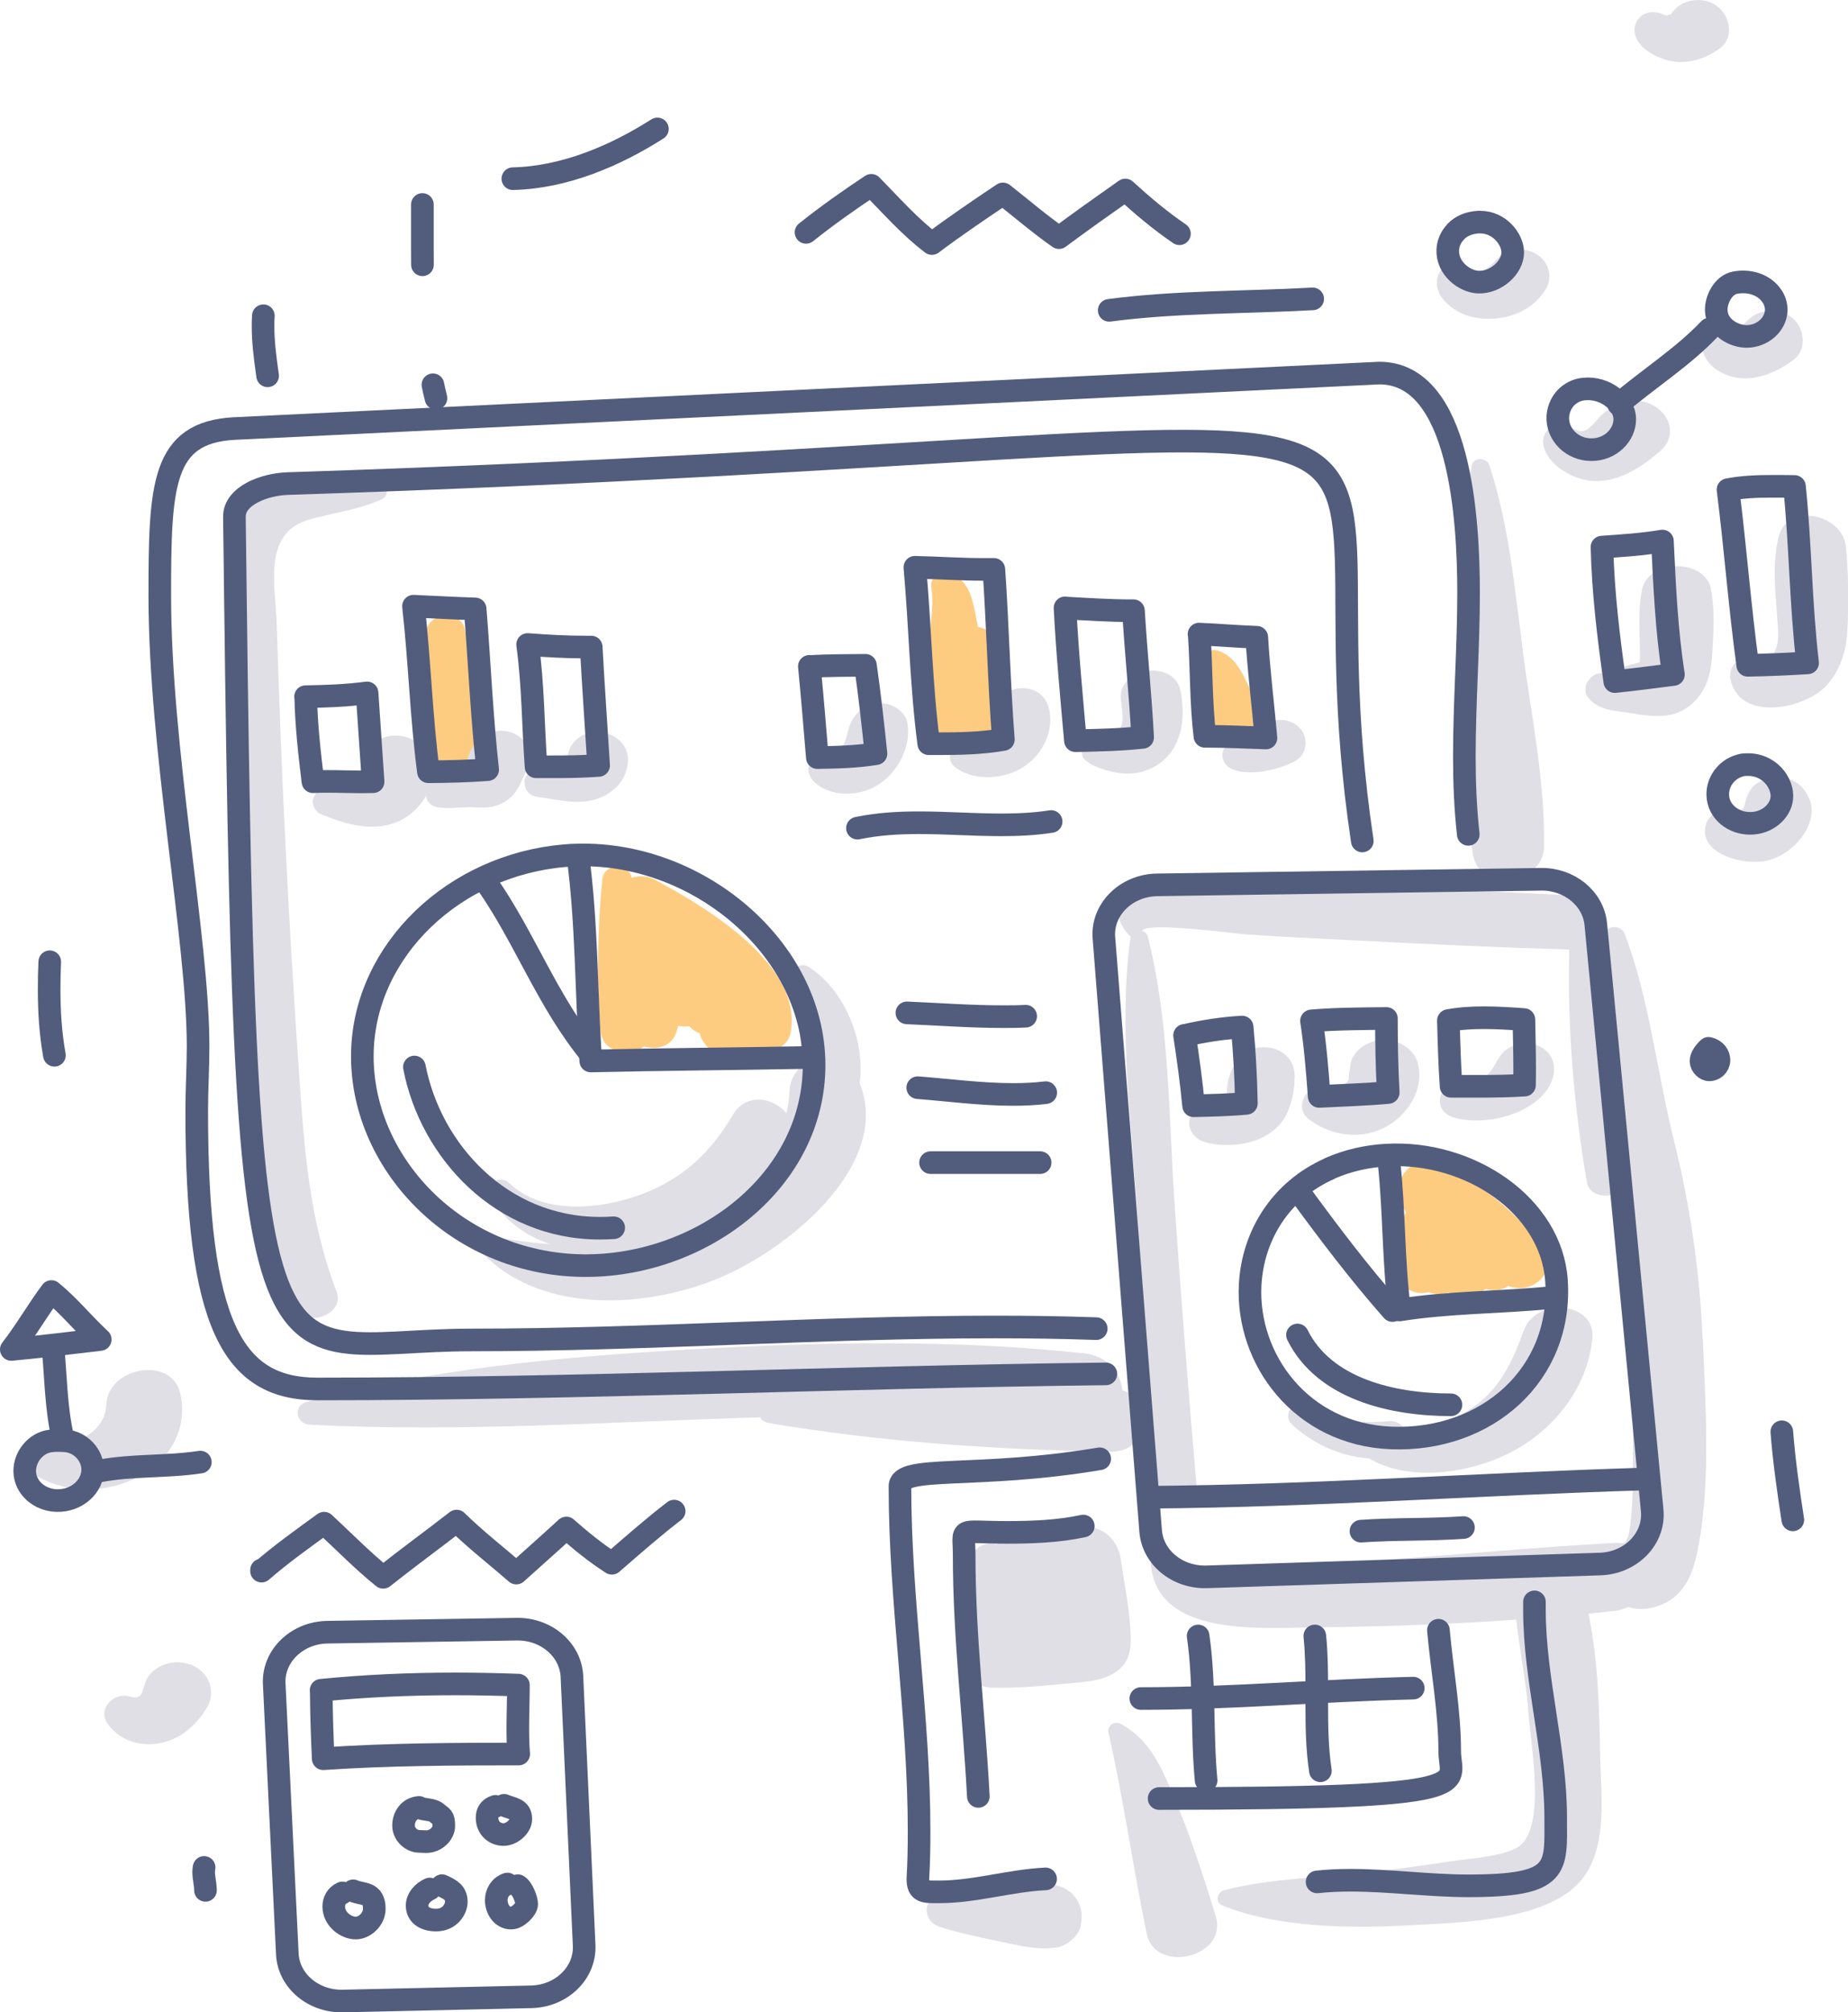 <svg xmlns="http://www.w3.org/2000/svg" id="Layer_1" viewBox="0 0 122.59 133.45"><defs><style>      .cls-1, .cls-2 {        fill: none;        stroke: #525d7d;        stroke-linecap: round;        stroke-linejoin: round;        stroke-width: 1.5px;      }      .cls-2 {        stroke-dasharray: 4 8;      }      .cls-3 {        fill: #fecc81;      }      .cls-4 {        fill: #e0dfe6;      }    </style></defs><g><path class="cls-3" d="M43.46,58.35c-.52-.28-1.07-.29-1.56-.14-.19-1.03-1.85-.98-1.95.12-.31,3.34-.39,6.7-.11,10.04.12,1.46,2.01,1.82,2.86,1.02.9.28,1.95,0,2.22-1.1l.06-.26c.25.05.5.06.75.03.19.22.43.37.69.46.03.19.11.37.23.55.68.95,1.42,1.51,2.67,1.71,1.23.2,2.31-.42,2.55-1.41.29-.2.51-.49.58-.91.81-4.39-5.39-8.19-9.01-10.12Z"></path><path class="cls-3" d="M102.69,83.26c-.11-.74-.53-1.38-1.14-1.88-.19-.16-.43-.28-.67-.37-1.48-1.5-3.19-2.78-5.14-3.8-1.57-.82-3.22.53-2.89,2.02.09.41.22.8.4,1.16,0,.02-.01.04-.02.06-.03.07-.06.13-.08.2-.34,1.21-.63,2.53-.45,3.78.01,0,.02,0,.03,0,.06.97,1.19,1.52,2.04,1.26.43.16.91.18,1.33.02.7.46,1.75.32,2.44-.23.51.14,1.06.1,1.52-.2,1.31.53,2.87-.45,2.63-2.04Z"></path><path class="cls-3" d="M32.09,49.1c-.03-1.18-.18-2.48-.5-3.62-.05-.17-.12-.32-.21-.46-.16-1.12-.31-2.23-.56-3.34-.25-1.14-2.21-1.1-2.49,0-.26,1.03-.38,2.09-.43,3.16-.26.3-.43.68-.42,1.14.02,1.18.24,2.47.55,3.61.59,2.19,4.01,1.49,4.05-.5h.02Z"></path><path class="cls-3" d="M66.47,43.36c-.05-.99-.77-1.61-1.6-1.79-.06-.3-.11-.6-.17-.89-.25-1.21-.54-2.53-2.09-2.68-.61-.06-.91.55-.83.99.22,1.25-.16,2.83-.2,4.11-.05,1.59-.09,3.18-.12,4.77-.04,2.23,4,2.85,4.39.54.28-1.66.71-3.37.62-5.06Z"></path><path class="cls-3" d="M83.46,46.23c-.13-.14-.28-.24-.44-.33-.53-1.07-.97-2.32-2.19-2.74-.51-.18-.99.13-1.28.47-.6.72-.28,1.81-.19,2.65.1.97.06,2.11.92,2.81.8.66,2.35.89,3.11,0,.02-.02.04-.05.06-.07.76-.89.86-1.91,0-2.8Z"></path><path class="cls-4" d="M102.01,16.91c-.71-.49-1.95-.56-2.58.14-.33.37-.76.82-1.22.98-.15.05-.34.08-.5.07-.06.02-.13.01-.19-.02-.07-.04-.12-.07-.15-.08-.27-.67-1.18-.87-1.7-.2-1.11,1.42.58,2.95,2.08,3.24,1.88.37,3.81-.28,4.77-1.83.48-.77.28-1.77-.51-2.3Z"></path><g><polygon class="cls-4" points="110.64 1 110.63 1.01 110.64 1.01 110.64 1"></polygon><path class="cls-4" d="M113.9.39c-.95-.67-2.42-.46-3.03.53,0,.01,0,.02-.01.02-.07.02-.21.06-.22.07,0,0,0,0,0,0,0,0,.01,0,.01,0,0,0,0,0-.02,0-.02,0-.04.01-.05.02,0,0,0,0-.01,0,.02,0,.04-.01.06-.01-.05,0-.13,0-.09,0-.21-.04-.22-.11-.56-.18-.98-.22-1.69.55-1.53,1.39.17.91,1.34,1.57,2.25,1.79,1.25.29,2.43-.12,3.4-.82.97-.71.67-2.18-.21-2.8Z"></path></g><path class="cls-4" d="M108.03,26.62c-.63.11-1.18.39-1.66.78-.36.3-.6.73-.98,1-.48.36-.79.15-1.29-.1-.96-.48-1.88.31-1.72,1.2.24,1.33,1.98,2.35,3.38,2.4,1.69.06,3.21-.97,4.37-1.99,1.64-1.45-.08-3.66-2.11-3.3Z"></path><path class="cls-4" d="M118.98,21.16c-.81-.74-2.15-.72-2.96,0-.2.18-.37.37-.56.56-.18.17-.2.22-.3.27-.1-.06-.25-.13-.17-.06-.62-.54-1.88-.37-2.05.49-.26,1.27.73,2.26,2.04,2.58,1.43.35,2.93-.34,4-1.14.88-.65.74-2.02,0-2.7Z"></path><path class="cls-4" d="M113.51,39.09c-.39-2.07-4.16-2.05-4.58,0-.29,1.42-.14,2.83-.14,4.26,0,.19,0,.38-.03.57-.11.03-.23.07-.34.1-.33.05-.68.21-1,.31-.44.14-1.3.15-.63.42-.53-.22-1.05-.12-1.38.33-.03.03-.05.07-.08.1-.21.28-.22.78,0,1.06.69.87,1.75.88,2.84,1.05,1.52.25,2.91.45,4.11-.65,1.05-.95,1.25-2.21,1.32-3.49.07-1.36.16-2.72-.1-4.06Z"></path><path class="cls-4" d="M122.45,36.25c-.21-2.17-3.95-3.02-4.49-.55-.4,1.8-.18,3.54-.06,5.35.05.64.15,1.43-.12,2.04-.38.89-1.02.72-1.89.61-.81-.1-1.22.74-1.1,1.32.55,2.86,4.93,2.06,6.41.4.97-1.09,1.31-2.44,1.36-3.82.07-1.74.06-3.62-.11-5.36Z"></path><g><path class="cls-4" d="M120.02,52.98c-.31-.76-.9-1.31-1.81-1.42-.8-.1-1.81.24-2.17.95-.19.38-.28.69-.36,1.07,0,0,0,0,0,0,.03-.15,0-.06-.03.03,0,0-.03.02-.09.07-.06,0-.21.04-.29.05-.05-.01-.63-.05-.67-.06-.63.03-1.26.41-1.43.98-.56,1.93,2.35,2.73,3.91,2.45,1.81-.33,3.64-2.41,2.95-4.12Z"></path><path class="cls-4" d="M114.59,53.67s.04,0,.07,0c-.06,0-.08,0-.07,0Z"></path></g><path class="cls-4" d="M80.65,127.09c-.83-2.74-1.72-5.46-2.85-8.11-.78-1.82-1.54-3.63-3.46-4.66-.44-.23-.91.15-.81.57,1,4.42,1.62,8.91,2.54,13.35.56,2.7,5.4,1.57,4.58-1.15Z"></path><path class="cls-4" d="M101.1,88.18c-.77,2.12-1.61,4.05-3.72,5.37-1.33.83-2.73,1.1-4.19,1.3-.17-.39-.56-.67-1.18-.6-1.93.19-3.58-.05-5.15-1.14-.88-.61-1.89.68-1.15,1.36,1.34,1.25,3.19,2.12,5.12,2.25,2.65,1.58,6.6.98,9.24-.33,3.09-1.54,5.27-4.46,5.56-7.65.22-2.45-3.74-2.7-4.52-.56Z"></path><path class="cls-4" d="M85.85,71.83c.13-.84-.09-1.67-.95-2.13-.74-.4-1.93-.34-2.51.29-.62.67-.92,1.3-.99,2.16-.01.15-.01.61-.01.61.02-.11.01-.05-.03.15-.05.04-.1.07-.01.03,0,0,0,0,0,0-.15.08-.37.19-.46.23-.47.17-.94.26-1.4.46-1.06.46-.59,1.75.3,2.06,1.16.41,2.85.28,3.94-.25.68-.33,1.23-.83,1.57-1.46.18-.35.31-.71.4-1.09.04-.18.08-.36.11-.54.01-.08.11-.83.07-.54Z"></path><path class="cls-4" d="M94.05,70.49c-.25-.89-1.22-1.54-2.22-1.54-.94,0-2.05.64-2.22,1.54-.05.28-.1.57-.13.86,0,.02-.02.19-.02.26l-.08.13c.1-.09.1-.09,0,0-.3.32-.6.38-1.12.23-1.36-.39-2.58,1.37-1.44,2.25,1.37,1.05,3.28,1.39,4.91.61,1.67-.8,2.79-2.64,2.31-4.34Z"></path><path class="cls-4" d="M102.17,69.41c-.94-.5-2.1-.17-2.67.64-.32.45-.5,1.02-.99,1.34-.51.33-1.19.49-1.8.5-1.41.03-1.63,1.79-.33,2.2,2.13.66,5.55-.22,6.49-2.25.41-.88.29-1.9-.7-2.43Z"></path><path class="cls-4" d="M112.94,88.74c-.18-4.49-.84-8.87-1.93-13.25-1.11-4.48-1.59-9.24-3.24-13.58-.2-.52-1.14-.63-1.28,0-.19.88-.33,1.76-.41,2.63-.15-.66-.31-1.32-.48-1.97,1.14-.9.71-3.09-1.27-3.19-6.97-.35-13.98-.59-20.96-.69-1.41-.02-11.95-.41-8.42,3.38.02.02.04.03.07.05-.01.03-.03.07-.04.11-.79,5.94.07,12.16.45,18.12.38,6.04.77,12.07,1.15,18.11.1,1.63,2.94,1.63,2.79,0-.54-6.19-1.02-12.38-1.45-18.57-.4-5.88-.32-12.04-1.78-17.79-.06-.22-.21-.33-.38-.37.24-.61,6.02.16,6.61.21,2.49.19,4.99.29,7.49.42,4.74.25,9.5.47,14.24.61-.14,5.09.31,10.46,1.17,15.43.16.93,1.34,1.08,2.08.67.16,1.03.31,2.06.43,3.09.41,3.52.5,7.07.53,10.6.01,1.62.02,3.25,0,4.87,0,.88,0,1.76-.08,2.63-.03.54-.1,1.07-.21,1.6-.09.17-.15.31-.19.43-.06.01-.12.03-.18.05-.18-.02-.37-.03-.57-.02-4.93.26-9.86.75-14.78,1.08-2.3.16-4.61.29-6.91.49-1.81.15-6.27,1.38-7.37-.55-.4-.7-1.76-.4-1.68.41.46,4.81,7.19,4.21,11.02,4.17,4.37-.05,8.81-.2,13.22-.51.25,2.15.69,4.31.84,6.47.14,1.93,1.22,7.66-.86,8.69-1.21.6-3.11.67-4.45.88-1.7.27-3.4.48-5.11.69-3.18.39-6.72.4-9.79,1.21-.46.12-.64.8-.14,1,3.52,1.46,8.38,1.55,12.19,1.34,3.28-.18,8.06-.26,10.75-2.18,2.82-2.02,2.2-6.13,2.14-9.01-.06-3.04-.12-6.4-.78-9.49.57-.06,1.15-.11,1.72-.18.34-.04.64-.13.91-.26.66.21,1.4.18,2.21-.15,1.83-.75,2.25-2.64,2.53-4.28.73-4.33.39-9,.22-13.37Z"></path><path class="cls-4" d="M68.59,125.26c-.68.33-2.1.15-2.91.21-1.14.08-2.3.15-3.42.34-1.17.2-.93,1.64,0,1.94,1.28.43,2.64.7,3.97.98,1.31.27,2.52.61,3.87.42.68-.1,1.49-.81,1.59-1.44.01-.09.03-.17.04-.26.25-1.64-1.35-3.05-3.13-2.19Z"></path><path class="cls-4" d="M74.37,103.5c-.23-1.61-1.44-2.53-3.27-2.25-1.54.23-3.58.54-5.04,1.17-.58-.22-1.48.17-1.54.85-.02.21-.03.43-.05.64-.33.75-.36,1.63-.26,2.45.04.29.09.59.17.89-.04.89-.11,1.77-.31,2.62-.24,1.05.51,2.02,1.72,2.05,1.97.06,3.97-.19,5.92-.36,1.9-.17,3.31-.82,3.3-2.76,0-1.74-.4-3.58-.65-5.31Z"></path><path class="cls-4" d="M12.62,110.39c-1.18-.45-2.71.12-3.02,1.32-.02.06-.18.51-.15.5-.04.08-.09.16-.14.23,0,0-.02.02-.03.03-.04,0-.26.11-.09.08-.19.04-.43,0-.61-.05-1.1-.29-2.07.86-1.48,1.75.75,1.15,2.22,1.65,3.65,1.32,1.34-.3,2.31-1.24,2.96-2.3.66-1.07.17-2.41-1.07-2.89Z"></path><path class="cls-4" d="M11.98,92.49c-.53-2.63-4.79-1.85-4.92.61-.11,2.17-2.4,2.72-4.41,3.18-.83.19-.91,1.21-.23,1.6,4.31,2.47,10.53-.53,9.56-5.38Z"></path><path class="cls-4" d="M74.45,92.19c-.11-1.13-.95-2.27-2.51-2.44-8.73-.94-17.51-.76-26.26-.26-8.46.49-17.18,1.29-25.34,3.48-.93.25-.72,1.46.22,1.51,9.96.51,19.92-.19,29.87-.49.09.18.28.33.57.38,7.47,1.26,15.07,1.77,22.66,1.9,2.67.05,2.92-3.46.78-4.08Z"></path><path class="cls-4" d="M57.03,71.86c.38-2.81-.96-6.14-3.35-7.72-.66-.44-1.32.28-1.22.85.22,1.34.59,2.64.64,4,.03.68-.06,1.33-.17,1.98-.31.34-.52.78-.55,1.35-.03.52-.1,1.03-.21,1.51-.87-1.06-2.67-1.41-3.58.14-1.4,2.38-3.2,4.15-5.98,5.21-2.78,1.05-6.64,1.41-8.87-.76-.49-.48-1.56.02-1.27.67.77,1.73,2.27,2.82,4.04,3.42-1.25-.09-2.51-.27-3.8-.48-.7-.12-1.17.58-.69,1.08,3.94,4.13,11.19,3.68,16.12,1.45,4.57-2.06,10.96-7.48,8.9-12.7Z"></path><path class="cls-4" d="M34.43,48.83c-.78-.53-1.87-.5-2.58.14-.4.36-.66.78-.81,1.27-.05.17-.1.38-.13.55,0,.04-.02.07-.03.09-.41.34-1.55.48-2.12.84-.06.04-.1.08-.15.13.15-.73.03-1.5-.49-2.15-1.44-1.83-4.46-.74-3.98,1.53,0,.04.02.07.02.11-.01,0-.02.02-.04.03-.31.19-.69.27-1.07.33-.99.17-1.86.27-2.26,1.23-.15.35.09.88.46,1.04,1.47.63,3.19,1.16,4.79.65.95-.3,1.76-1.01,2.22-1.85.04.36.28.67.75.76.67.12,1.3.02,1.97,0,.59-.02,1.16.09,1.75-.05.71-.17,1.26-.59,1.61-1.17.14-.23.24-.48.35-.72.03-.06.21-.41.23-.46.39-.82.34-1.73-.51-2.3Z"></path><path class="cls-4" d="M39.36,48.56c-1,.12-1.59.79-1.7,1.6-.14.03-.48.12-.73.17-.81.16-1.52.45-2,1.1-.34.46-.03,1.32.63,1.4,1.17.15,2.44.5,3.62.26,1.44-.3,2.46-1.35,2.48-2.72.01-1.11-1.11-1.95-2.29-1.81Z"></path><path class="cls-4" d="M60.18,47.87c-.14-.65-.89-1.16-1.57-1.23-.81-.09-1.41.24-1.88.82-.39.47-.45.97-.61,1.51-.03.1-.07.21-.11.31-.01.02-.04.07-.09.15-.07.1-.13.19-.19.29,0,0-.01.01-.02.02-.11.1-.19.12-.38.1-.71-.05-1.29.09-1.61.79,0,.02-.02.04-.03.06-.18.39.04.91.35,1.19,1.08.99,2.88.95,4.12.22,1.45-.86,2.34-2.71,2.02-4.24Z"></path><path class="cls-4" d="M69.53,46.81c-.6-1.82-3.46-1.41-3.57.44-.03.55-.02,1-.43,1.45-.47.52-1.14.53-1.81.65-.71.12-.93,1.04-.43,1.47,1.14.96,3.06.89,4.34.2,1.52-.82,2.41-2.65,1.9-4.2Z"></path><path class="cls-4" d="M78.3,45.78c-.41-2.03-4.04-1.56-3.95.49.03.58.21,1.24.06,1.81-.01,0-.2.48-.15.33-.04.03-.06.05-.08.07-.04,0-.08,0-.12,0-.57-.05-1.42.12-1.84.48-.41.35-.69,1.06-.2,1.47.49.41,1.31.67,1.96.79.9.18,1.82.07,2.61-.38,1.87-1.06,2.08-3.27,1.72-5.06Z"></path><path class="cls-4" d="M86.26,48.33c-.59-.7-1.76-.8-2.46-.15-.42.39-.89.62-1.45.81-.38.13-.77.19-1.03.5-.27.32-.3.65-.13,1.02.32.69,1.47.75,2.18.69.87-.07,1.66-.3,2.44-.67.88-.42,1.03-1.53.46-2.21Z"></path><path class="cls-4" d="M101.02,43.15c-.53-4.06-.93-8.4-2.23-12.32-.16-.48-1.02-.54-1.14,0-.9,4.12-.77,8.58-.71,12.77.06,4.34-.08,8.91.8,13.19.51,2.47,4.63,1.8,4.68-.58.1-4.3-.85-8.8-1.41-13.06Z"></path><path class="cls-4" d="M25.06,32.08c-3.91.46-8.78-1.03-9.93,3.8-.58,2.43-.14,5.2-.06,7.66.11,3.09.23,6.19.37,9.28.28,6.03.63,12.06,1.04,18.08.37,5.27.3,11.04,3.05,15.83.79,1.38,3.37.43,2.8-1.07-1.8-4.67-2.14-9.39-2.48-14.29-.35-5.1-.66-10.2-.91-15.3-.25-4.95-.43-9.9-.59-14.85-.08-2.32-.94-5.86,2.12-6.75,1.65-.48,3.33-.65,4.9-1.38.49-.23.29-1.07-.3-1Z"></path></g><g><path class="cls-1" d="M97.4,55.33c-.19-1.7-.26-3.42-.26-5.16,0-3.6.28-7.25.28-10.85,0-4.89-.55-14.58-5.92-14.58,0,0-75.98,3.68-75.98,3.68-4.78.27-4.92,3.75-4.92,11.08,0,10.24,2.54,22.78,2.54,29.87,0,1.45-.09,2.88-.09,4.31,0,14.17,2.37,18.43,8,18.43,17.44,0,34.88-.8,52.31-1"></path><path class="cls-1" d="M90.37,55.77c-5.16-34.41,15.79-26.53-71.29-23.7-1.54.05-3.53.8-3.53,2.19,0,0,0,.01,0,.02.73,61.58,1.19,54.58,15.75,54.58,11.57,0,23.15-.86,34.72-.86,2.23,0,4.46.03,6.7.11"></path><path class="cls-1" d="M76.76,58.68l25.46-.37c1.89-.03,3.48,1.28,3.64,2.99l3.74,38.86c.18,1.87-1.4,3.49-3.45,3.56l-26.1.85c-1.94.06-3.58-1.28-3.72-3.04l-3.1-39.34c-.15-1.87,1.47-3.48,3.53-3.51Z"></path><path class="cls-1" d="M88.22,77.49c-3.29,1.45-5.12,4.47-5.29,7.73-.25,4.91,3.39,9.91,9.37,10.14,6.32.24,11.38-4.22,10.95-10.45-.34-4.94-5.73-8.61-11.25-8.31-1.31.07-2.6.36-3.78.88Z"></path><path class="cls-1" d="M92.14,77.06c.36,3.26.28,6.54.7,9.81,3.28-.52,6.62-.49,9.85-.8"></path><path class="cls-1" d="M86.22,79.11c1.94,2.65,3.95,5.31,6.15,7.8"></path><path class="cls-1" d="M78.58,68.67c1.26-.29,2.53-.49,3.82-.56.16,1.69.25,3.36.28,5.06-1.17.11-2.34.13-3.5.16-.15-1.56-.36-3.1-.6-4.67Z"></path><path class="cls-1" d="M87,67.7c1.66-.14,3.31-.14,4.97-.16,0,1.64.03,3.26.12,4.91-1.51.14-3.04.18-4.58.26-.12-1.68-.26-3.36-.51-5.01Z"></path><path class="cls-1" d="M101.09,67.61c.02,1.06.05,2.13.05,3.2,0,.39,0,.77-.01,1.15-1.07.07-2.14.08-3.21.08-.55,0-1.11,0-1.66,0-.1-1.45-.14-2.9-.18-4.36.8-.15,1.59-.19,2.38-.19.88,0,1.75.06,2.63.12Z"></path><path class="cls-1" d="M76.24,99.29c10.95-.08,21.91-.88,32.86-1.21"></path><path class="cls-1" d="M90.28,101.54c2.3-.16,4.5-.08,6.8-.24"></path><path class="cls-1" d="M37.42,56.75c-7.28.63-13.2,6.23-13.38,12.99-.19,7.25,6.15,14.08,14.62,14.19,7.66.09,15.12-5.36,15.34-12.97.22-7.84-7.55-14.45-15.63-14.26-.32,0-.63.02-.95.05Z"></path><path class="cls-1" d="M38.34,56.8c.6,4.49.54,9.05.85,13.56,4.76-.11,9.56-.14,14.29-.23"></path><path class="cls-1" d="M32.28,58.56c2.55,3.64,4.03,7.86,6.94,11.39"></path><path class="cls-1" d="M60.16,67.17c2.16.09,4.24.25,6.36.25.5,0,1.01,0,1.52-.03"></path><path class="cls-1" d="M60.88,72.13c2.07.16,4.21.45,6.32.45.73,0,1.45-.03,2.17-.12"></path><path class="cls-1" d="M61.73,77.1h7.27"></path><path class="cls-1" d="M56.88,54.92c1.35-.28,2.7-.36,4.07-.36,1.82,0,3.65.14,5.47.14,1.11,0,2.21-.05,3.31-.22"></path><path class="cls-1" d="M53.69,44.2c1.24-.07,2.48-.07,3.72-.08.28,1.96.5,3.92.7,5.86-1.28.21-2.59.24-3.89.26-.17-2.02-.33-4.03-.53-6.05Z"></path><path class="cls-1" d="M60.69,37.62c1.49.03,3.01.14,4.52.14.24,0,.48,0,.72,0,.26,3.75.34,7.53.63,11.28-1.42.25-2.87.28-4.32.28-.21,0-.42,0-.63,0-.51-3.88-.57-7.81-.92-11.68Z"></path><path class="cls-1" d="M70.66,40.32c1.45.08,2.93.18,4.39.18.05,0,.1,0,.14,0,.17,2.81.46,5.58.61,8.4-1.49.16-2.97.19-4.46.22-.26-2.94-.54-5.87-.69-8.81Z"></path><path class="cls-1" d="M79.54,42.05c1.27.05,2.56.17,3.83.21.13,2.23.41,4.43.61,6.68-1.29-.04-2.6-.11-3.88-.11-.06,0-.11,0-.17,0-.27-2.22-.22-4.5-.38-6.78Z"></path><path class="cls-1" d="M20.27,46.2c1.36-.02,2.72-.07,4.08-.25.13,1.96.27,3.93.4,5.89-.24,0-.48.01-.71.01-.77,0-1.53-.03-2.3-.03-.33,0-.65,0-.98.02-.23-1.88-.44-3.74-.48-5.64Z"></path><path class="cls-1" d="M27.43,40.2c1.36.06,2.72.14,4.09.18.29,3.57.43,7.07.83,10.66-1.31.1-2.61.13-3.93.14-.48-3.66-.58-7.32-.99-10.97Z"></path><path class="cls-1" d="M35,42.74c1.3.1,2.58.17,3.86.17.12,0,.24,0,.36,0,.14,2.62.33,5.25.49,7.85-1.03.08-2.05.09-3.08.09-.36,0-.71,0-1.07,0-.2-2.72-.19-5.43-.56-8.1Z"></path><path class="cls-1" d="M27.49,70.76c1.08,5.58,5.78,10.69,12.29,10.69.31,0,.62-.01.93-.03"></path><path class="cls-1" d="M86.07,88.53c1.76,3.56,6.26,4.63,10.18,4.63"></path><path class="cls-1" d="M72.95,96.74c-8.14,1.37-13.25.38-13.25,1.83,0,7.67,1.27,15.25,1.27,22.9,0,1.03-.02,2.06-.08,3.1,0,.01,0,.03,0,.05,0,.88.45.84,1.4.84,2.38,0,4.66-.74,7.07-.86"></path><path class="cls-1" d="M87.37,124.8c.73-.08,1.47-.11,2.22-.11,2.59,0,5.25.37,7.8.37,6.15,0,5.81-1.16,5.81-4.51,0-4.59-1.41-9.21-1.41-13.78,0-.18,0-.36,0-.54"></path><path class="cls-1" d="M64.9,119.13c-.28-5.29-.94-10.58-.94-15.97,0-1.96-.51-1.54,2.8-1.54,1.71,0,3.43-.06,5.1-.42"></path><path class="cls-1" d="M76.89,119.27c21.82,0,19.28-.91,19.28-3.11,0-2.68-.51-5.36-.75-8.05"></path><path class="cls-1" d="M79.48,108.49c.46,3.18.23,6.4.53,9.58"></path><path class="cls-1" d="M87.22,108.49c.12,1.18.13,2.33.13,3.47,0,.37,0,.74,0,1.12,0,1.44.02,2.87.24,4.35"></path><path class="cls-1" d="M75.68,112.64c6.07,0,12-.55,18.07-.69"></path><path class="cls-1" d="M118.2,94.95c.15,1.93.43,3.9.73,5.84"></path><path class="cls-1" d="M113.34,69.52c-.27.25-.5.56-.5.85,0,.32.32.58.55.58.3,0,.64-.25.64-.65,0-.33-.23-.68-.69-.78Z"></path><path class="cls-1" d="M115.38,50.78c-.89.27-1.45,1.09-1.43,1.93.02,1.11,1.03,1.9,2.16,1.89,1.11,0,2-.78,2.09-1.67.1-.95-.8-2.33-2.44-2.22-.13,0-.25.03-.38.07Z"></path><path class="cls-1" d="M106.27,36.28c1.35-.09,2.69-.18,4.01-.4.14,2.95.27,5.92.73,8.85-1.3.16-2.6.34-3.89.47-.42-2.97-.78-5.95-.85-8.92Z"></path><path class="cls-1" d="M114.64,32.47c.93-.18,1.9-.22,2.87-.22.51,0,1.02,0,1.53.01.4,3.89.41,7.81.87,11.7-1.32.08-2.65.14-3.97.16-.53-3.88-.82-7.77-1.31-11.65Z"></path><path class="cls-1" d="M103.8,26.46c-.28.34-.43.74-.46,1.16-.06,1.21.97,2.21,2.24,2.2,1.26,0,2.21-.98,2.2-2.03,0-1.11-1.33-2.14-2.7-1.99-.07,0-.15.02-.22.03-.41.08-.82.34-1.06.63Z"></path><path class="cls-1" d="M115.08,18.75c-.78.16-1.24,1.11-1.23,1.81.02,1.15,1.19,1.76,2.03,1.75,1.04-.01,1.92-.79,1.95-1.74,0-.31-.08-.63-.27-.91-.51-.79-1.53-1.1-2.48-.91Z"></path><path class="cls-1" d="M107.37,26.81c2.05-1.74,4.25-3.12,6.03-4.99"></path><path class="cls-1" d="M96.57,15.37c-.33.34-.51.76-.53,1.2-.05,1.24,1.12,2.1,2.02,2.14,1.19.04,2.29-.99,2.29-1.97,0-.87-.87-2-2.14-2.01-.05,0-.1,0-.15,0-.56.04-1.08.21-1.49.63Z"></path><path class="cls-1" d="M53.47,15.41c1.38-1.1,2.83-2.13,4.33-3.12,1.3,1.32,2.53,2.73,4.02,3.86,1.52-1.14,3.11-2.22,4.71-3.29,1.24.97,2.42,1.99,3.72,2.9,1.44-1.07,2.92-2.12,4.4-3.16,1.13,1.03,2.3,2.02,3.59,2.9"></path><path class="cls-1" d="M73.58,20.58c4.47-.59,9.03-.51,13.5-.76"></path><path class="cls-1" d="M34.02,11.85c3.44-.08,6.79-1.52,9.59-3.3"></path><path class="cls-1" d="M3.48,95.55s-.09,0-.14.01c-.98.13-1.71,1.05-1.7,2.01.02,1.09.98,1.9,2.1,1.94,1.35.05,2.44-.95,2.41-2.1-.03-.89-.74-1.74-1.76-1.86-.2-.02-.41-.02-.62-.02-.1,0-.19,0-.29.01Z"></path><path class="cls-1" d="M.75,89.49c1.97-.18,3.92-.43,5.9-.66-1.12-1.04-2.08-2.24-3.24-3.18-.93,1.25-1.7,2.6-2.66,3.84Z"></path><path class="cls-1" d="M3.52,89.42c.19,1.95.19,3.98.65,5.93"></path><path class="cls-1" d="M6.59,97.55c2.23-.42,4.47-.25,6.7-.59"></path><path class="cls-1" d="M3.3,63.78c-.03.61-.04,1.22-.04,1.84,0,1.46.09,2.93.35,4.36"></path><path class="cls-1" d="M17.35,104.11v.08c1.3-1.13,2.73-2.15,4.15-3.18,1.3,1.2,2.53,2.47,3.92,3.59,1.61-1.28,3.26-2.48,4.87-3.73,1.24,1.22,2.64,2.3,3.96,3.45,1.1-.99,2.22-1.98,3.32-2.99.95.84,1.93,1.64,3.02,2.34,1.35-1.17,2.71-2.37,4.13-3.46"></path><path class="cls-1" d="M13.54,123.84c-.02.1-.03.2-.03.3,0,.41.12.81.12,1.22"></path><path class="cls-1" d="M21.71,108.24l12.57-.2c1.95-.03,3.58,1.36,3.66,3.14l.81,17.83c.08,1.83-1.5,3.36-3.5,3.41l-12.51.28c-1.96.04-3.6-1.35-3.68-3.13l-.87-17.91c-.09-1.84,1.51-3.39,3.53-3.42Z"></path><path class="cls-1" d="M21.3,112.09c2.93-.29,5.9-.42,8.88-.42,1.4,0,2.81.03,4.21.08,0,.95-.04,1.89-.04,2.83,0,.58.01,1.16.06,1.74-4.31,0-8.67.02-12.97.31-.07-1.52-.12-3.04-.13-4.54Z"></path><path class="cls-1" d="M27.79,119.86c-.68.06-1.02.64-1.02,1.2,0,.63.58,1.05,1.02,1.05.15,0,.31.02.47.02.7,0,1.18-.57,1.18-1.04,0-.65-.15-.58-.42-.83-.36-.33-.87-.2-1.23-.4Z"></path><path class="cls-1" d="M32.86,119.79c-.42.14-.55.43-.55.75,0,.76.58,1.12,1.09,1.12.55,0,1.15-.53,1.15-1.03,0-.7-.59-.68-1.11-.91"></path><path class="cls-1" d="M22.71,125.53c-.4.18-.57.54-.57.9,0,.85.82,1.43,1.46,1.43.58,0,1.23-.58,1.23-1.28,0-1.15-.81-.92-1.4-1.19"></path><path class="cls-1" d="M28.51,125.27c-.48.22-.84.63-.84,1.1,0,.65.56.96,1.26.96.92,0,1.34-.74,1.34-1.21,0-.61-.4-.82-.95-1.07"></path><path class="cls-1" d="M33.66,124.94c-.5.17-.74.62-.74,1.08,0,.54.35,1.18.99,1.18.44,0,1.03-.61,1.03-.93,0-.26-.26-1.02-.59-1.22"></path><path class="cls-2" d="M28.02,13.56c0,.96,0,1.92,0,2.88,0,3.35.09,6.71.9,9.97"></path><path class="cls-2" d="M17.47,20.94c-.02.24-.02.48-.02.72,0,1.95.49,3.98.62,5.91"></path></g></svg>
